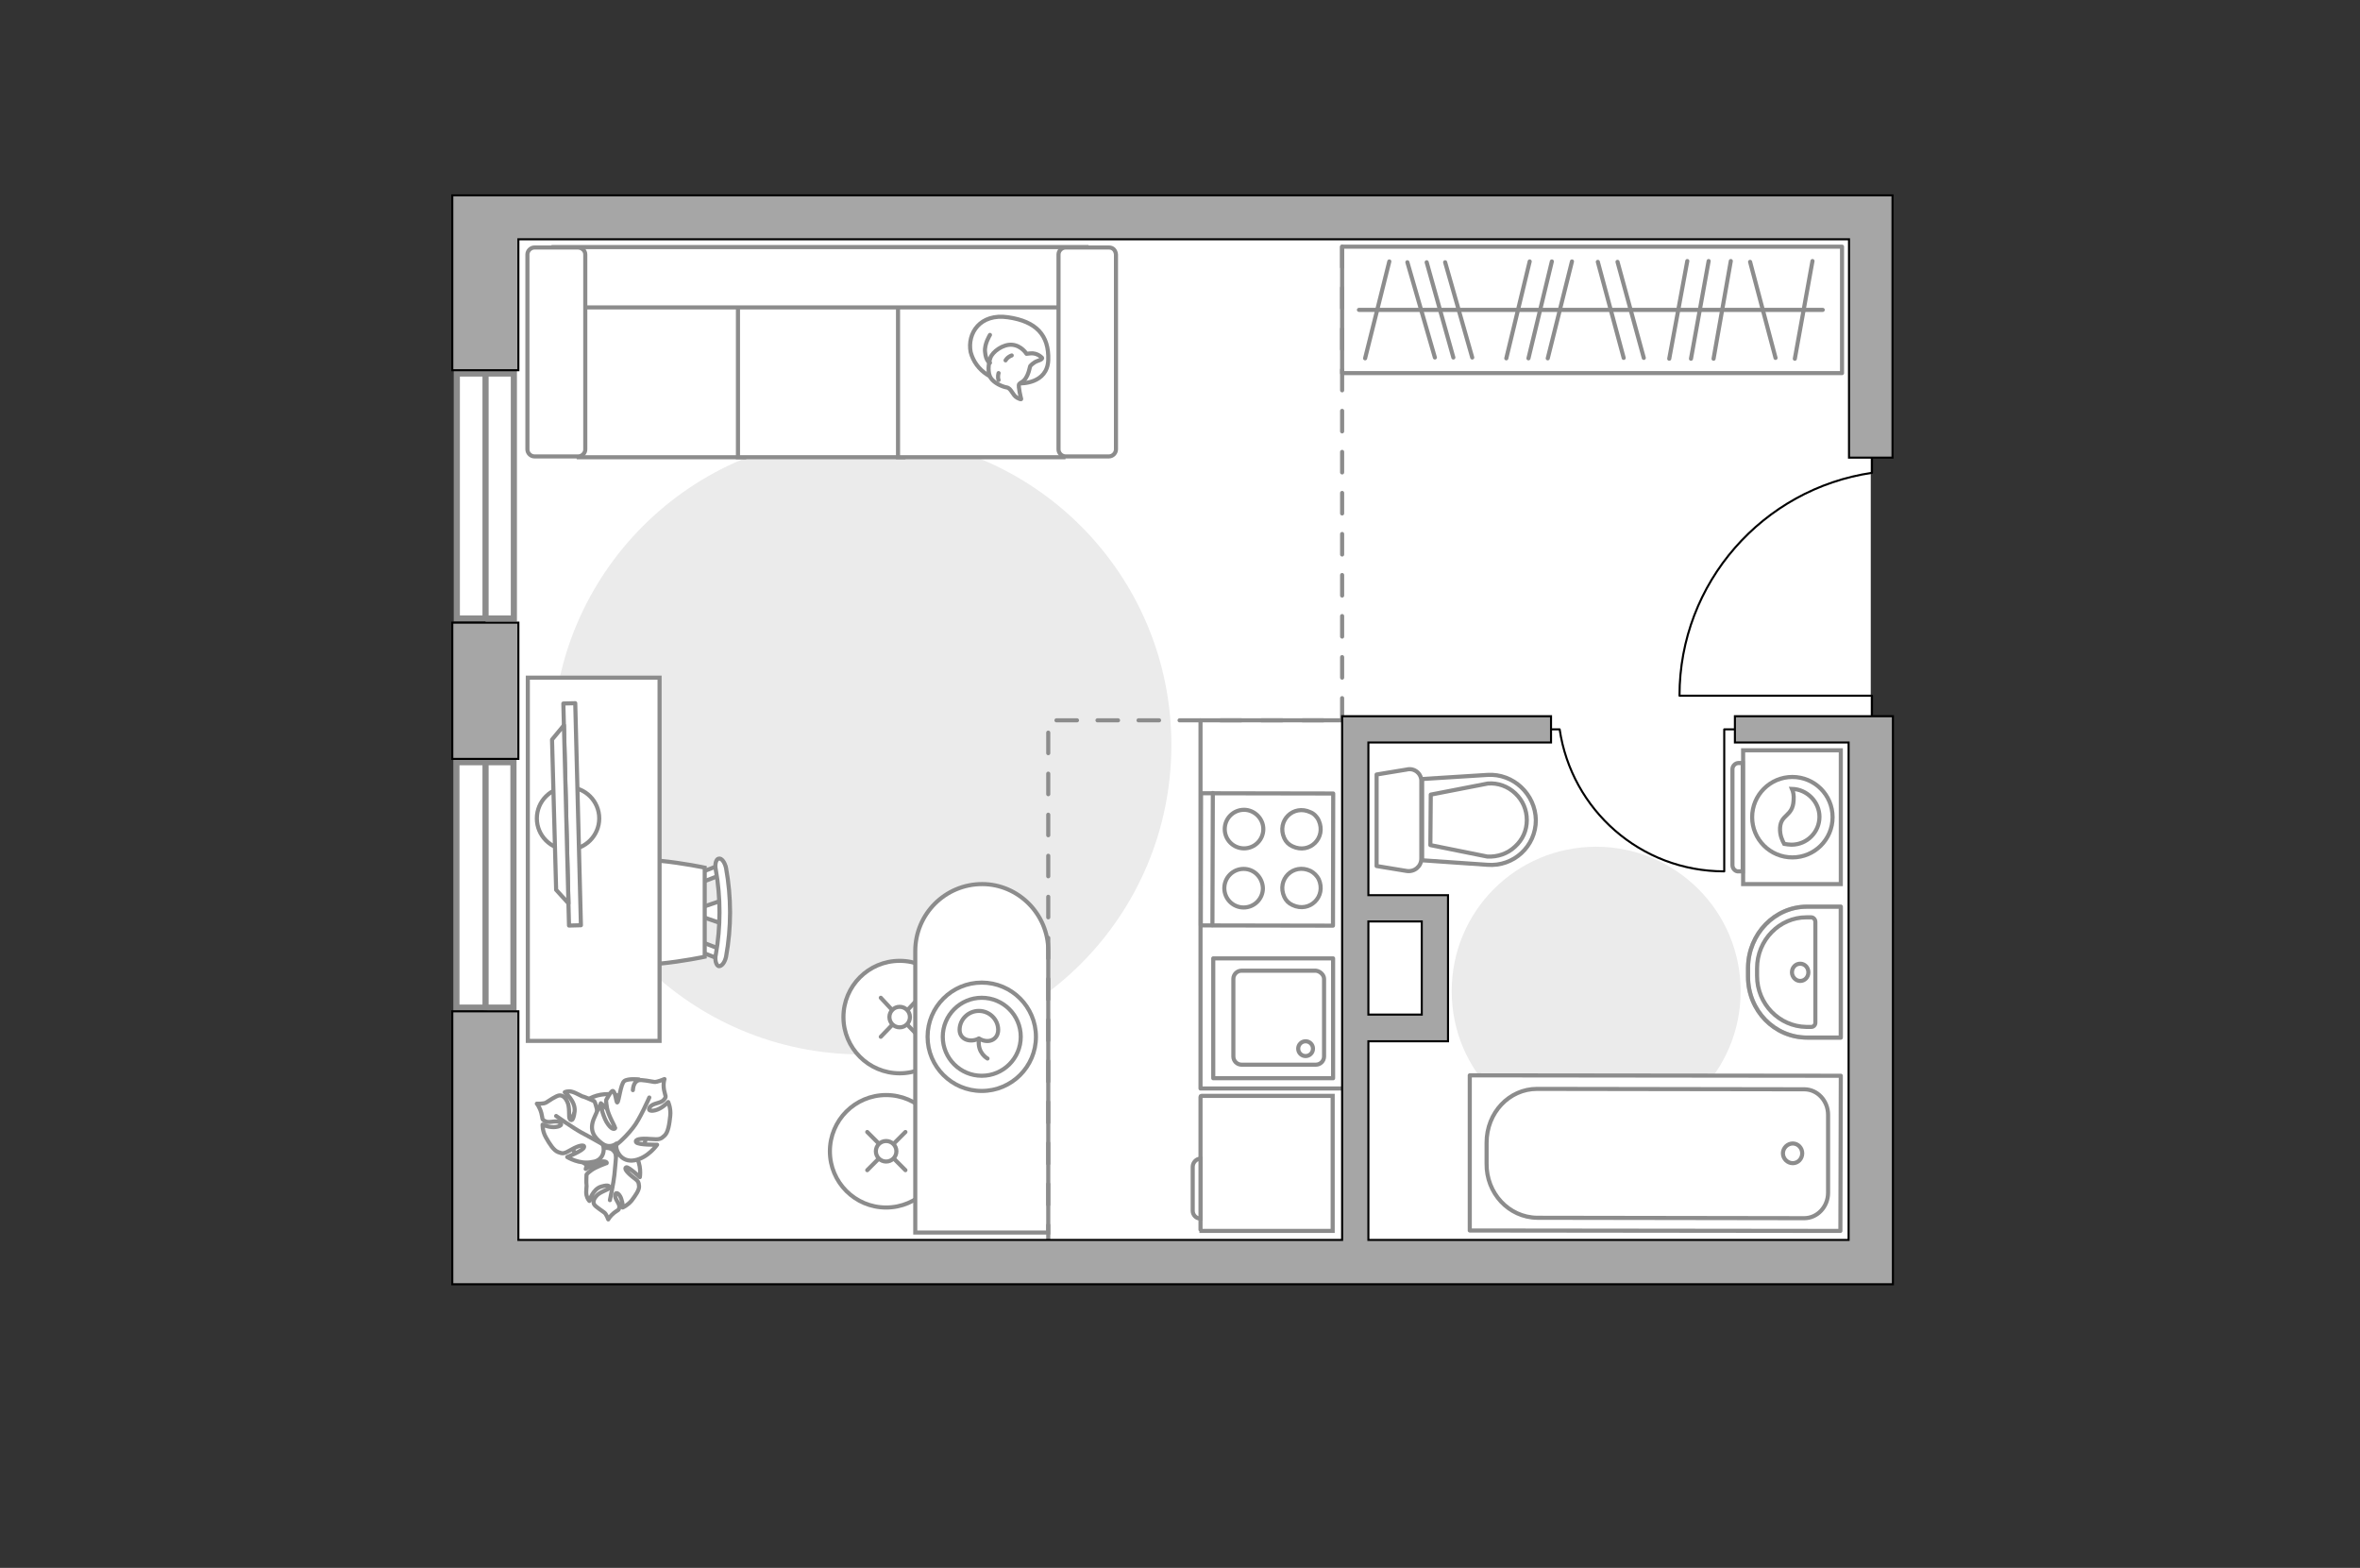 <?xml version="1.0" encoding="utf-8"?>
<!-- Generator: Adobe Illustrator 28.2.0, SVG Export Plug-In . SVG Version: 6.00 Build 0)  -->
<svg version="1.1" id="Слой_1" xmlns="http://www.w3.org/2000/svg" xmlns:xlink="http://www.w3.org/1999/xlink" x="0px" y="0px"
	 viewBox="0 0 575 382" style="enable-background:new 0 0 575 382;" xml:space="preserve">
<rect x="0" y="0" width="575" height="382" fill="#333333" stroke="none"/>
<style type="text/css">
	.st0{fill:#FFFFFF;}
	.st1{fill:#EBEBEB;}
	.st2{fill:#FFFFFF;stroke:#8C8C8C;stroke-miterlimit:10;}
	.st3{fill:none;stroke:#8C8C8C;stroke-linecap:round;stroke-linejoin:round;stroke-miterlimit:10;}
	.st4{fill:#FFFFFF;stroke:#8C8C8C;stroke-linecap:round;stroke-linejoin:round;stroke-miterlimit:10;}
	.st5{fill:none;stroke:#000000;stroke-width:0.5;stroke-linecap:round;stroke-linejoin:round;stroke-miterlimit:10;}
	.st6{fill:#FFFFFF;stroke:#8C8C8C;stroke-linecap:round;stroke-miterlimit:10;}
	.st7{fill:none;stroke:#8C8C8C;stroke-linecap:round;stroke-miterlimit:10;}
	.st8{fill:#FFFFFF;stroke:#8C8C8C;stroke-width:1;stroke-linecap:round;stroke-linejoin:round;stroke-miterlimit:10;}
	.st9{fill:#FFFFFF;stroke:#8C8C8C;stroke-width:1.5;stroke-linecap:round;stroke-miterlimit:10;}
	.st10{fill:none;stroke:#8C8C8C;stroke-width:1.5;stroke-linecap:round;stroke-miterlimit:10;}
	.st11{fill:none;stroke:#8C8C8C;stroke-linecap:round;stroke-linejoin:round;stroke-miterlimit:10;stroke-dasharray:5,5;}
	.st12{fill:#FFFFFF;stroke:#8C8C8C;stroke-width:1;stroke-linecap:round;stroke-linejoin:round;stroke-miterlimit:10;}
	
		.st13{opacity:0.5;fill:none;stroke:#8C8C8C;stroke-linecap:round;stroke-linejoin:round;stroke-miterlimit:10;enable-background:new    ;}
	.st14{fill:#A6A6A6;stroke:#000000;stroke-width:0.5;stroke-miterlimit:10;}
	.st15{fill-rule:evenodd;clip-rule:evenodd;fill:#FFFFFF;fill-opacity:0.1;stroke:#8C8C8C;stroke-miterlimit:10;}
</style>
<g id="bg_1_">
	<rect x="118.3" y="52.8" class="st0" width="337.5" height="254.8"/>
</g>
<g id="furniture_1_">
	<path id="Vector_96_00000079456703536150521150000006930263019640798092_" class="st1" d="M285.4,181.5c0-41.7-33.7-75.4-75.4-75.4
		s-75.4,33.7-75.4,75.4s33.7,75.4,75.4,75.4S285.4,223.2,285.4,181.5z"/>
	<path id="Vector_96_00000011016647860333706810000016141237965823497878_" class="st1" d="M424.1,241.5c0-19.5-15.8-35.2-35.2-35.2
		c-19.5,0-35.2,15.7-35.2,35.2s15.8,35.2,35.2,35.2S424.1,261,424.1,241.5z"/>
	<g>
		<path id="Vector_8_00000083780059860252287090000015224566760980825519_" class="st2" d="M292.7,299.9h32V267h-32
			c-0.1,0-0.2,0.1-0.2,0.2v32.4C292.6,299.8,292.7,299.8,292.7,299.9z"/>
		<path id="Vector_9_00000053516728167246140270000012885723885055611526_" class="st2" d="M290.6,284.3V295c0,1,0.8,1.9,1.9,1.9
			v-14.6C291.5,282.3,290.6,283.2,290.6,284.3z"/>
	</g>
	<g>
		<rect x="327" y="60.1" class="st3" width="121.8" height="30.8"/>
		<line class="st3" x1="417.5" y1="87.4" x2="421.7" y2="63.6"/>
		<line class="st3" x1="437.3" y1="87.4" x2="441.6" y2="63.6"/>
		<line class="st3" x1="412" y1="87.4" x2="416.3" y2="63.6"/>
		<line class="st3" x1="358.7" y1="87.1" x2="352.1" y2="63.9"/>
		<line class="st3" x1="354.1" y1="87.1" x2="347.6" y2="63.9"/>
		<line class="st3" x1="349.6" y1="87.1" x2="342.9" y2="63.9"/>
		<line class="st3" x1="406.7" y1="87.4" x2="411.1" y2="63.6"/>
		<line class="st3" x1="400.5" y1="87.2" x2="394.1" y2="63.8"/>
		<line class="st3" x1="432.6" y1="87.2" x2="426.4" y2="63.8"/>
		<line class="st3" x1="395.6" y1="87.2" x2="389.3" y2="63.8"/>
		<line class="st3" x1="377.1" y1="87.3" x2="383" y2="63.7"/>
		<line class="st3" x1="367" y1="87.3" x2="372.7" y2="63.7"/>
		<line class="st3" x1="332.6" y1="87.3" x2="338.5" y2="63.7"/>
		<line class="st3" x1="372.4" y1="87.3" x2="378.1" y2="63.7"/>
		<line class="st3" x1="331.1" y1="75.5" x2="444.1" y2="75.5"/>
	</g>
	<g>
		<path id="Vector_60_00000009574076658842016950000002285863602283498674_" class="st2" d="M157.4,275.2c-0.4-5.2-4.9-9-10.1-8.6
			s-9,4.9-8.6,10.1s4.9,9,10.1,8.6C153.9,284.9,157.8,280.5,157.4,275.2z"/>
		<path class="st4" d="M154.8,281.6c1.6,2.1,1.1,5.2,1.1,5.2s-2.7-2.5-3.3-2.4c-0.6,0.2,0,1.1,1.5,2.3c1.5,1.1,1.5,1.3,1.6,2.3
			c0.1,0.9-0.9,2.3-1.8,3.5c-1,1.2-2.2,1.7-2.2,1.7s0.1-0.9-0.3-2c-0.3-1.1-1.3-2.1-1.5-1.1s1,2,1,2.9c-0.1,1-0.3,0.7-1.3,1.5
			c-1,0.8-1.4,1.6-1.4,1.6s-0.5-1.4-1-1.7c-0.5-0.4-2.1-1.4-2.4-1.9s-0.3-1.2,0.5-2.1c0.8-1,2.8-1.5,3.1-1.9c0.2-0.4,0.1-1-1.9-0.4
			c-2.1,0.6-2.9,3.5-2.9,3.5s-0.5-0.5-0.7-1.4s0.1-2.3,0-2.6s0-2.4,0-2.4s0.1-0.3,1.2-1.1c1.1-0.8,3.6-1.7,3.7-1.7s0.1-0.6-1.4-0.4
			c-1.4,0.2-3.7,1.8-3.7,1.8s0-0.1,0.9-2.6c0.9-2.4,2.7-2.7,4.5-2.5c1.8,0.2,2,1.9,2,1.9C150.8,280.4,153.3,279.4,154.8,281.6z"/>
		<path class="st3" d="M149.3,277.1c0.6,1.4,0.9,2.8,0.8,4.3c0,1-0.3,3.5-0.4,4.8c-0.2,2-1.1,6.2-1.1,6.2"/>
		<path class="st4" d="M144.3,283.1c-3.1,0.7-6.1-1.2-6.1-1.2s4-1.6,4.1-2.4c0.2-0.7-1.2-0.5-3.1,0.6c-1.9,1.1-2.1,1-3.2,0.6
			s-2.1-2-3-3.6s-0.8-3.1-0.8-3.1s1,0.5,2.3,0.6s2.9-0.4,1.9-1.1c-0.9-0.7-2.5,0.2-3.5-0.3s-0.6-0.5-1-2s-1.1-2.3-1.1-2.3
			s1.7,0.1,2.3-0.3s2.4-1.6,3.1-1.7c0.6-0.1,1.4,0.2,2,1.5c0.7,1.3,0.3,3.8,0.6,4.2c0.3,0.5,0.9,0.7,1.2-1.8
			c0.3-2.5-2.4-4.7-2.4-4.7s0.8-0.4,1.8-0.1c1.1,0.3,2.4,1.2,2.8,1.2c0.4,0.1,2.6,1.1,2.6,1.1s0.2,0.2,0.6,1.8
			c0.4,1.6,0,4.7,0.1,4.8c0,0.2,0.7,0.4,1.1-1.3c0.4-1.6-0.2-4.8-0.2-4.8s0.2,0.1,2.4,2.2s1.7,4.1,0.6,6c-1,1.9-2.9,1.3-2.9,1.3
			C147.6,279.5,147.3,282.8,144.3,283.1z"/>
		<path class="st3" d="M151.4,279.7c-1.7,0.1-3.4-0.3-4.9-1.1c-1-0.6-3.6-2-4.9-2.7c-2-1.1-6.1-4-6.1-4"/>
		<g>
			<path class="st4" d="M155.7,263c0,0-2.7-0.3-3.6,0.4c-0.9,0.7-1.3,5-1.7,5.2c-0.3,0.1-0.4-2.6-1.1-2.8c-0.4-0.1-1.6,2.2-1.6,2.2
				s-0.1,0.3,0.2,2c0.3,1.7,2,4.6,2,4.8s-0.6,0.7-1.7-0.8c-1.2-1.5-1.9-4.9-1.9-4.9s-0.2,0.2-1.5,3.2c-1.4,3.1,0,4.9,1.9,6.3
				s3.5,0,3.5,0c-0.4,1.6,1.1,4.7,4.4,4.1c3.3-0.6,5.5-3.8,5.5-3.8s-4.6,0.1-5.1-0.6c-0.4-0.7,1-1,3.4-0.8s2.6,0,3.5-0.8
				s1.2-2.9,1.4-4.8s-0.5-3.4-0.5-3.4s-0.8,0.9-2.1,1.6s-3.1,0.8-2.4-0.3s2.6-0.9,3.4-1.8c0.8-0.9,0.4-0.8,0.1-2.4s0.1-2.7,0.1-2.7
				s-1.8,0.8-2.5,0.7s-3.1-0.6-3.8-0.4c-0.7,0.2-1.3,0.9-1.4,2.4"/>
			<path class="st3" d="M150.2,278.9c1.4-1.1,3-2.8,4-4.1c1.6-1.9,4-7.4,4-7.4"/>
		</g>
	</g>
	<g>
		<path id="Vector_54_00000157302931384749234690000014526139861406189452_" class="st2" d="M141,111.4h40.3V60.3H141
			C141,60.3,141,111.3,141,111.4z"/>
		<path id="Vector_55_00000008843275305996192990000012852552937593813174_" class="st2" d="M179.8,111.4h40.3V60.3h-40.3V111.4z"/>
		<path id="Vector_56_00000144332587636197492270000001889282353768934074_" class="st2" d="M218.8,111.4h40.3V60.3h-40.3V111.4z"/>
		<path id="Vector_57_00000178192343536508154070000011597176213408088487_" class="st2" d="M264.7,74.9V60.2H135l3.8,14.7H264.7z"
			/>
		<path id="Vector_58_00000078002982876953902250000009925051587557865103_" class="st2" d="M140.8,60.3h-10.6
			c-0.9,0-1.7,0.8-1.7,1.7v47.5c0,0.9,0.8,1.7,1.7,1.7h10.7c0.9,0,1.7-0.8,1.7-1.7V62C142.6,61,141.7,60.3,140.8,60.3z"/>
		<path id="Vector_59_00000027573792522448691690000012050214088158249386_" class="st2" d="M270.2,60.3h-10.6
			c-0.9,0-1.7,0.8-1.7,1.7v47.5c0,0.9,0.8,1.7,1.7,1.7h10.6c0.9,0,1.7-0.8,1.7-1.7V62C271.8,61,271.2,60.3,270.2,60.3z"/>
		<g>
			<path class="st4" d="M236.5,85.8c-0.9-4.6,2.3-9.5,9.1-8.5c6.9,1,10,4.4,9.8,10.4c-0.2,5.9-6.8,5.7-6.8,5.7
				C242,93.4,237.7,90.3,236.5,85.8z"/>
			<path class="st4" d="M248.3,93.6c-0.3,0.5,0.5,3.6,0.5,3.6s0.1,0.3-1-0.3s-1.4-2.3-2.5-2.5c-1.2-0.2-3.1-1.1-3.9-2.3
				c-0.8-1.2-0.6-3.5-0.1-4.9c0.5-1.5,3.1-3.4,5.3-3.2c2.3,0.2,3.5,2.2,3.5,2.2s0,0,0.9-0.1c1.8-0.2,2.9,1.1,2.9,1.1s0.2,0.3-1,0.7
				s-1.9,1.3-1.9,1.3C250.1,93.3,248.8,92.9,248.3,93.6z"/>
			<path class="st4" d="M246.5,86.6c-1.1,0.4-1.5,1.2-1.5,1.2"/>
			<path class="st4" d="M243.3,92.6c-0.3-0.8,0-1.7,0-1.7"/>
			<path class="st3" d="M241.2,81.6c0,0-1.4,2.2-1.2,4.1c0.2,2.4,1.2,2.7,1.2,2.7"/>
		</g>
	</g>
	<path id="Vector_148_00000008146712056422361600000011288560971585213592_" class="st3" d="M333.6,175.5h-41.1v89.7h34.4"/>
	<path class="st5" d="M426.1,177.7h-6v34.6c-20.4,0-37.2-15-40.1-34.6h-5.5"/>
	<g>
		<circle class="st6" cx="219.2" cy="247.8" r="13.7"/>
		<line class="st7" x1="217.3" y1="249.8" x2="214.6" y2="252.6"/>
		<circle class="st6" cx="219.2" cy="247.8" r="2.5"/>
		<line class="st7" x1="223.9" y1="243.1" x2="221.2" y2="246"/>
		<line class="st7" x1="221.2" y1="249.8" x2="223.9" y2="252.6"/>
		<line class="st7" x1="214.6" y1="243.1" x2="217.3" y2="246"/>
	</g>
	<g>
		<circle class="st6" cx="215.9" cy="280.5" r="13.7"/>
		<line class="st7" x1="214" y1="282.4" x2="211.3" y2="285.1"/>
		<circle class="st6" cx="215.9" cy="280.5" r="2.5"/>
		<line class="st7" x1="220.6" y1="275.8" x2="217.9" y2="278.5"/>
		<line class="st7" x1="217.9" y1="282.4" x2="220.6" y2="285.1"/>
		<line class="st7" x1="211.3" y1="275.8" x2="214" y2="278.5"/>
	</g>
	<g>
		<path class="st2" d="M255.4,231.6v68.7H223v-68.6c0-9,7.3-16.3,16.3-16.3l0,0C248.1,215.4,255.4,222.7,255.4,231.6z"/>
		<circle class="st3" cx="239.2" cy="252.6" r="13.2"/>
		<circle class="st3" cx="239.2" cy="252.6" r="9.5"/>
		<path class="st3" d="M238.5,253c-1.9,1.1-4.7,0.4-4.7-2.1s2.1-4.6,4.7-4.6s4.7,2.1,4.7,4.6S240.7,254.4,238.5,253z"/>
		<path class="st3" d="M238.5,253.3c-0.4,3.3,2.1,4.6,2.1,4.6"/>
	</g>
	<g id="Group_2_6_">
		<g id="Group_3_6_">
			<path id="Vector_10_6_" class="st2" d="M176.1,219.3l-6.1,2.1v1.6l6.1,2.1V219.3z"/>
		</g>
		<g id="Group_4_6_">
			<path id="Vector_11_6_" class="st2" d="M170.4,213.9c0.1,0.7,0.5,1.1,1,0.9l4.9-1.9c0.3-0.1,0.6-0.7,0.5-1.4
				c-0.1-0.7-0.5-1.1-1-0.9l-4.9,1.9c-0.4,0.1-0.7,0.6-0.7,1.1C170.2,213.7,170.2,213.8,170.4,213.9z"/>
		</g>
		<g id="Group_5_6_">
			<path id="Vector_12_6_" class="st2" d="M170.7,231.9l4.9,1.9c0.5,0.2,0.9-0.1,1-0.8c0.2-0.7,0-1.3-0.5-1.5l-4.9-1.9
				c-0.5-0.1-0.9,0.2-1,0.9c0,0.1,0,0.2,0,0.3C170.2,231.4,170.5,231.9,170.7,231.9z"/>
		</g>
		<path id="Vector_13_6_" class="st2" d="M171.7,233.1v-21.7c0,0-20.9-4.5-25.4,0c-3.8,3.8-3.8,17.9,0,21.7
			C150.8,237.6,171.7,233.1,171.7,233.1z"/>
		<path id="Vector_14_6_" class="st2" d="M175.1,235.4c0.7,0.1,1.5-0.9,1.8-2.3c1.3-7.1,1.3-14.5,0-21.6c-0.3-1.4-1.1-2.5-1.8-2.3
			c-0.6,0.1-1,1.3-0.7,2.7c1.2,6.8,1.2,13.9,0,20.7C174.1,233.9,174.5,235.2,175.1,235.4z"/>
	</g>
	<path id="Vector_36_2_" class="st2" d="M128.6,165.1v17v71.5h32.1v-88.5H128.6z"/>
	<g>
		<circle class="st4" cx="138.4" cy="199.4" r="7.6"/>
		<g>
			
				<rect x="137.9" y="171.3" transform="matrix(1 -2.553977e-02 2.553977e-02 1 -5.02 3.625)" class="st8" width="2.9" height="54.1"/>
			<polygon class="st4" points="137.4,176.7 138.5,220.1 135.5,216.8 134.5,180.2 			"/>
		</g>
	</g>
</g>
<g id="windows_1_">
	<g>
		<rect x="111.3" y="91" class="st9" width="13.9" height="59.7"/>
		<line class="st10" x1="118.3" y1="150.6" x2="118.3" y2="91"/>
	</g>
	<g>
		<rect x="111.2" y="185.7" class="st9" width="13.9" height="59.8"/>
		<line class="st10" x1="118.3" y1="245.6" x2="118.3" y2="185.8"/>
	</g>
</g>
<g id="plan">
	<polyline class="st11" points="255.4,303.5 255.4,175.5 327,175.5 327,56.4 	"/>
	<g>
		<g>
			
				<rect x="292.6" y="193.3" transform="matrix(1.813141e-03 -1 1 1.813141e-03 98.741 517.72)" class="st12" width="32.2" height="32.2"/>
		</g>
		<line class="st3" x1="295.4" y1="225.4" x2="295.5" y2="193.2"/>
		<path class="st4" d="M303.1,197.3c-2.6,0-4.7,2.1-4.7,4.7c0,2.6,2.1,4.7,4.7,4.7s4.7-2.1,4.7-4.7S305.6,197.3,303.1,197.3z"/>
		<path class="st4" d="M319.3,197.9c-4.2-2-8.3,2.1-6.4,6.3c0.4,0.9,1.1,1.6,2,2c4.2,2,8.3-2.1,6.4-6.3
			C320.9,199,320.1,198.2,319.3,197.9z"/>
		<path class="st4" d="M303,211.7c-2.6,0-4.7,2.1-4.7,4.7c0,2.6,2.1,4.7,4.7,4.7s4.7-2.1,4.7-4.7C307.6,213.8,305.6,211.7,303,211.7
			z"/>
		<path class="st4" d="M319.3,212.2c-4.2-2-8.3,2.1-6.4,6.3c0.4,0.9,1.1,1.6,2,2c4.2,2,8.3-2.1,6.4-6.3
			C320.9,213.4,320.1,212.6,319.3,212.2z"/>
	</g>
	<g>
		<g>
			<rect x="295.6" y="233.5" class="st4" width="29.2" height="29.2"/>
		</g>
		<path class="st4" d="M320.6,236.5h-18.1c-1.1,0-2,0.9-2,2v18.9c0,1.1,0.9,2,2,2h18.1c1.1,0,2-0.9,2-2v-18.9
			C322.6,237.5,321.6,236.6,320.6,236.5z"/>
		<path class="st4" d="M318.1,253.7c1,0,1.8,0.8,1.8,1.8s-0.8,1.8-1.8,1.8s-1.8-0.8-1.8-1.8S317.1,253.7,318.1,253.7z"/>
	</g>
	<g>
		<g>
			<path class="st4" d="M342.7,187.5l-7.3,1.2V211l7.3,1.2c1.9,0.3,3.6-1.1,3.6-3v-18.8C346.4,188.5,344.6,187,342.7,187.5z"/>
			<path class="st4" d="M362.4,188.8l-15.9,1v19.8l15.9,1.1c6.4,0.5,11.8-4.5,11.8-10.9l0,0C374.1,193.5,368.7,188.4,362.4,188.8z"
				/>
			<path class="st4" d="M348.6,193.6l13.9-2.7c2.5-0.2,4.9,0.7,6.7,2.4s2.8,4,2.8,6.5s-1,4.8-2.9,6.5c-1.8,1.7-4.2,2.5-6.7,2.4
				l-13.9-2.8L348.6,193.6z"/>
		</g>
	</g>
	<g>
		<path class="st13" d="M440.3,220.9h8.2v31.9h-8.2c-8,0-14.4-6.6-14.4-14.8v-2.3C426,227.5,432.4,220.9,440.3,220.9z"/>
		<g>
			<path class="st3" d="M440.1,223.5h1.2c0.5,0,1,0.5,1,1.1v24.6c0,0.5-0.4,1-1,1h-1.2c-6.6-0.1-12-5.6-12-12.4v-1.9
				C428.1,229,433.6,223.5,440.1,223.5z"/>
			<path class="st3" d="M440.6,236.9c0,1.2-0.9,2.1-2,2.1s-2-1-2-2.1c0-1.2,0.9-2.1,2-2.1S440.6,235.7,440.6,236.9z"/>
			<path class="st3" d="M440.3,220.9h8.2v31.9h-8.2c-8,0-14.4-6.6-14.4-14.8v-2.3C426,227.5,432.4,220.9,440.3,220.9z"/>
		</g>
	</g>
	<g>
		<polyline class="st4" points="358.1,262 358.1,299.8 448.4,299.9 448.5,262.1 358.1,262 		"/>
		<path class="st4" d="M374.5,296.7l65.1,0.1c3.2,0,5.8-2.8,5.8-6.2v-19c0-3.4-2.6-6.2-5.8-6.2l-65.1-0.1c-6.8,0-12.3,5.8-12.3,13.1
			v5.1C362.1,290.7,367.6,296.6,374.5,296.7z"/>
		<path class="st4" d="M439.1,281c0-1.3-1-2.4-2.3-2.4s-2.4,1.1-2.4,2.4c0,1.3,1.1,2.4,2.4,2.4C438.1,283.4,439.1,282.3,439.1,281z"
			/>
	</g>
	<path class="st5" d="M456.1,107.7v7.5c-26.5,3.9-46.9,26.7-46.9,54.3h46.9v8.2"/>
	<g>
		<path class="st14" d="M126.3,302.1v-55.7h-16.1v66.5h6.1h9.9h324.2h5.4h5.4V174.5h-2.7h-8.1h-27.7v6.4h27.7v121.2h-117v-48.4h19.4
			l0,0l0,0v-34.5l0,0v-1.1h-19.4v-37.2h44.5v-6.4h-44.5l0,0H327v127.6L126.3,302.1L126.3,302.1z M346.4,247.2h-13v-22.7h13V247.2
			L346.4,247.2z"/>
		<rect x="110.2" y="151.7" class="st14" width="16.1" height="33.2"/>
		<polygon class="st14" points="450.5,111.5 461.1,111.5 461.1,47.6 455.9,47.6 450.5,47.6 153.7,47.6 153.7,47.6 110.2,47.6 
			110.2,47.6 110.2,58.3 110.2,90.2 126.3,90.2 126.3,58.3 450.5,58.3 		"/>
	</g>
	<g>
		<g>
			<path class="st2" d="M448.5,215.4v-32.6h-23.8v32.6H448.5z"/>
			<path class="st15" d="M423.6,212.3h1v-26.4h-1c-0.8,0-1.5,0.7-1.5,1.5v23.4C422.1,211.7,422.9,212.4,423.6,212.3z"/>
		</g>
		<g>
			<circle class="st2" cx="436.7" cy="199.1" r="9.8"/>
			<path class="st2" d="M434.7,205.6c0.6,0.1,1.2,0.2,1.8,0.2c3.7,0,6.8-3,6.8-6.8c0-3.6-3-6.7-6.7-6.8c0.3,0.7,0.5,1.5,0.4,2.8
				c-0.2,4-3.1,3.3-3.3,6.7C433.6,203.5,434.3,204.9,434.7,205.6z"/>
		</g>
	</g>
</g>
<g id="points">
	<path id="r1" class="st3" d="M210,173.4"/>
	<path id="k1" class="st3" d="M273.6,236.7"/>
	<path id="s1" class="st3" d="M390.6,237.4"/>
	<path id="h1" class="st3" d="M380.1,129.2"/>
</g>
</svg>
